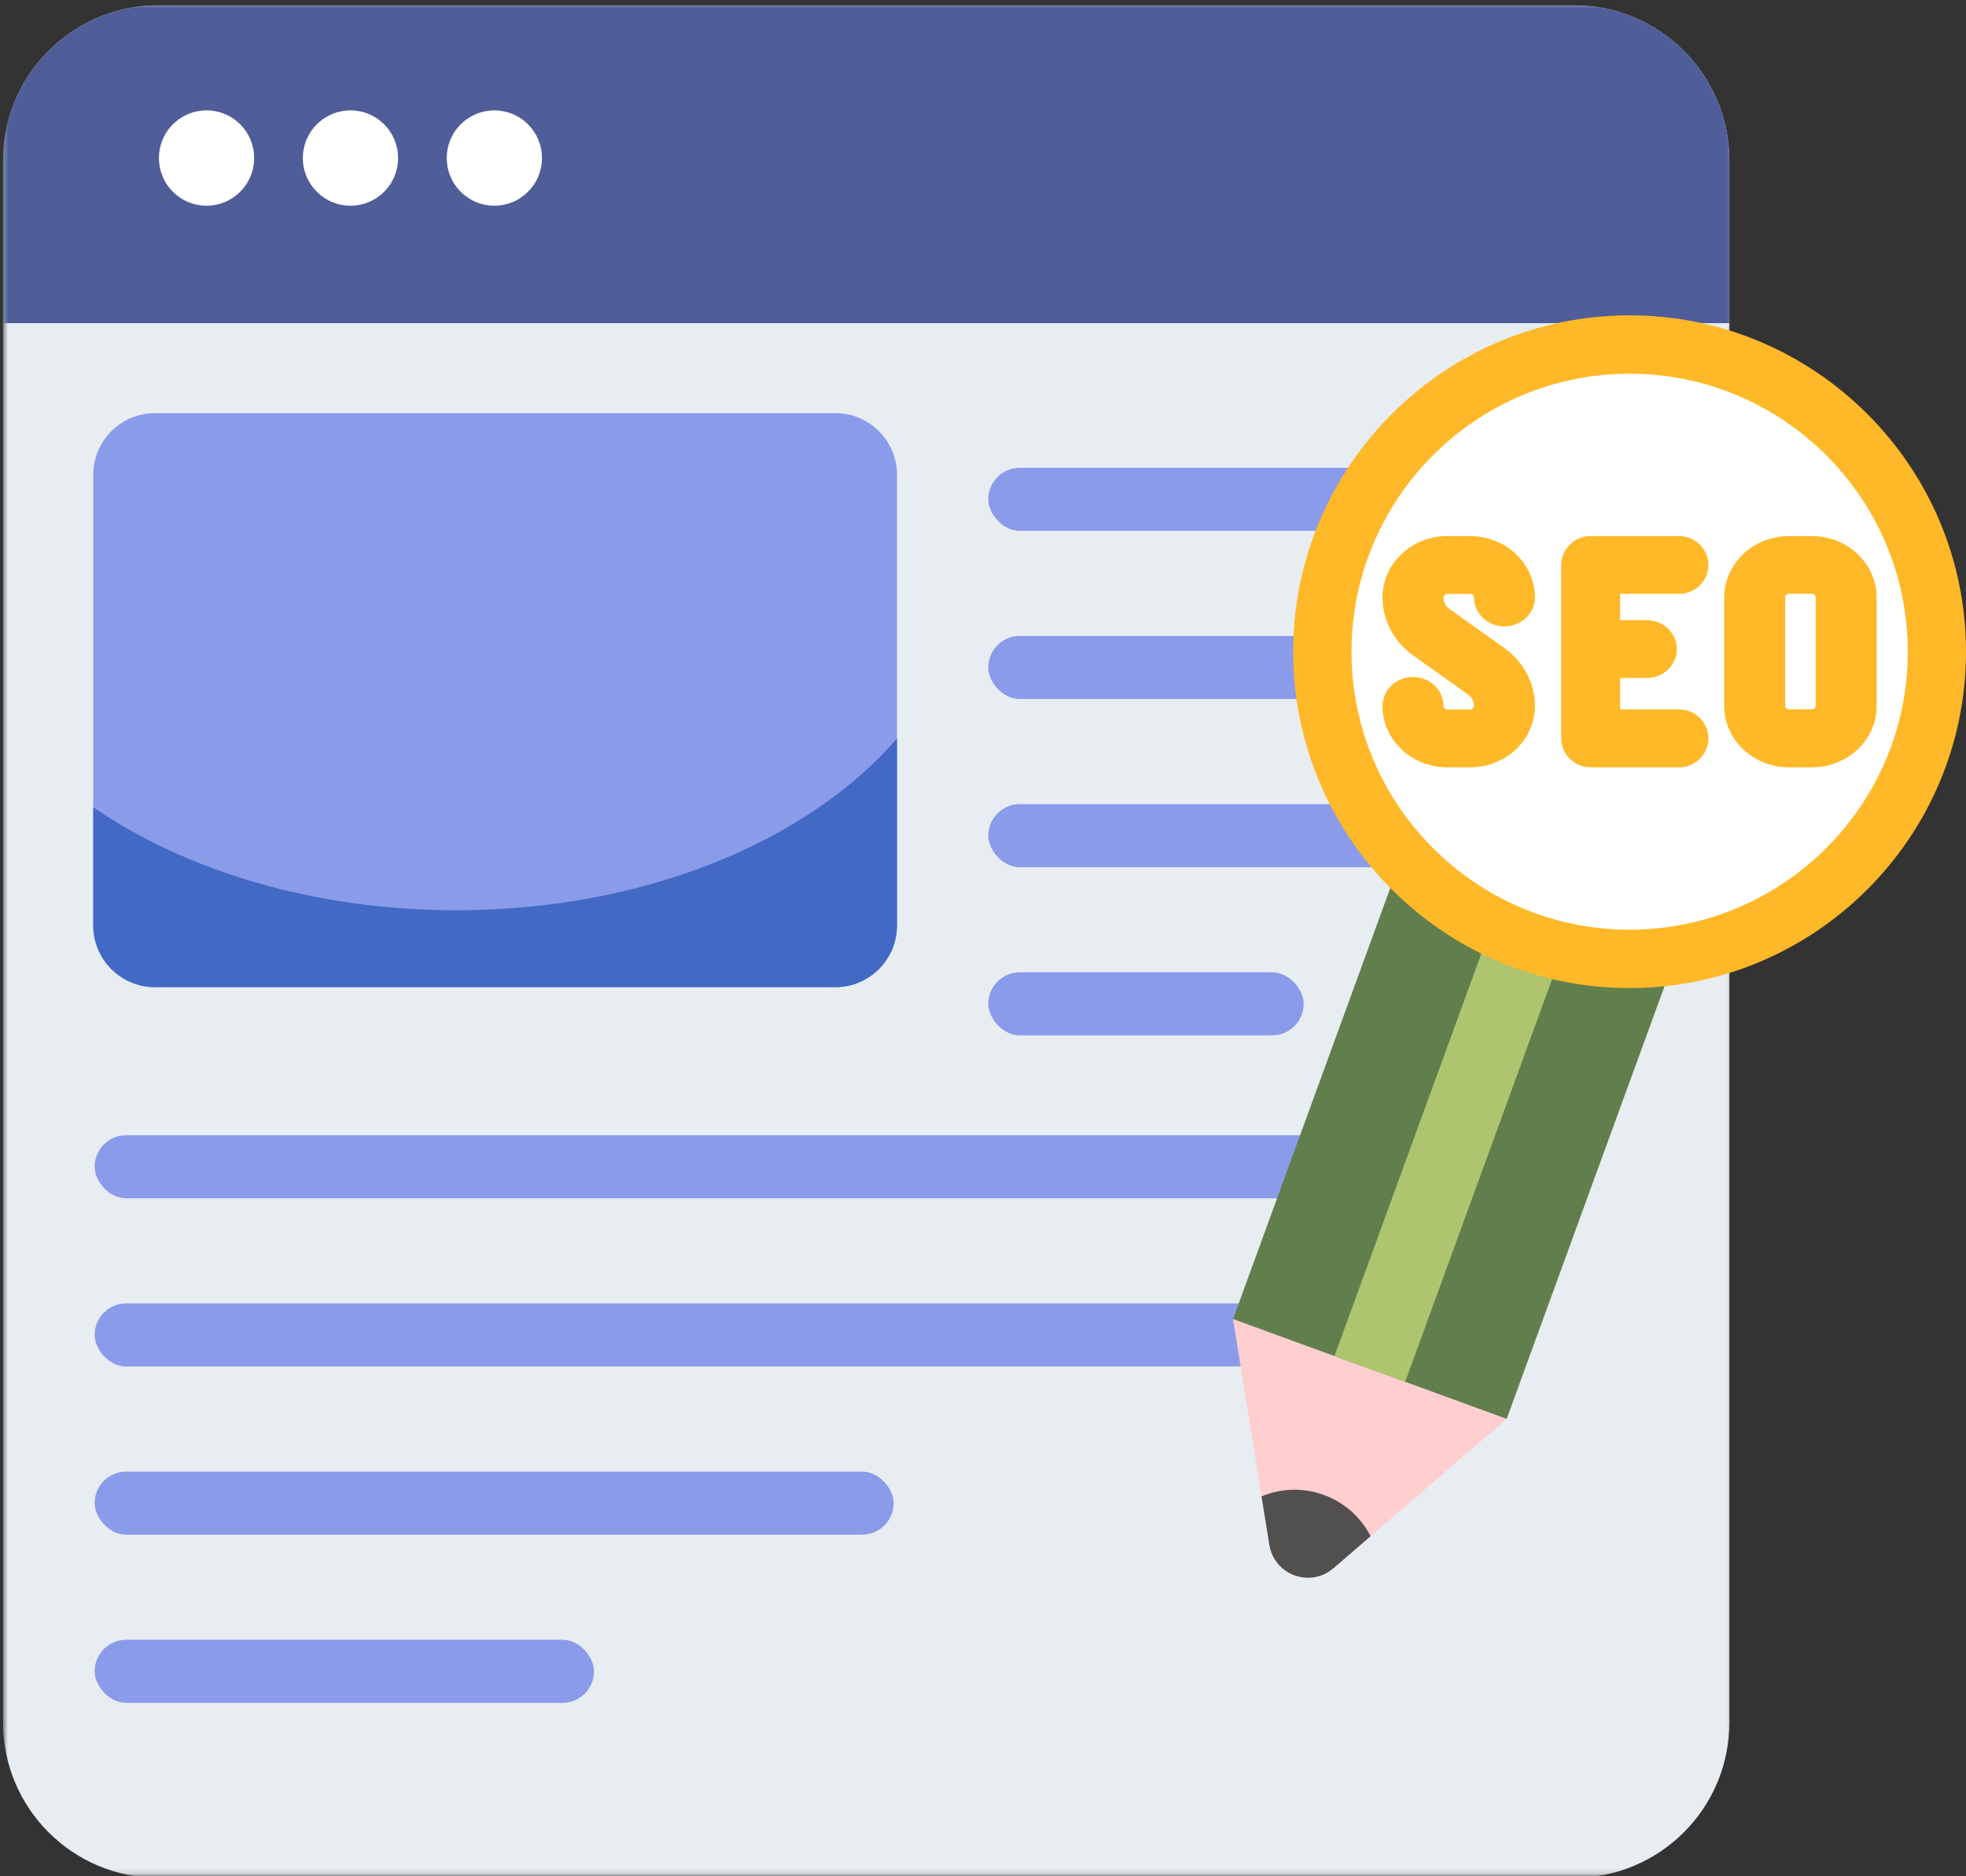 <svg width="374" height="357" viewBox="0 0 374 357" fill="none" xmlns="http://www.w3.org/2000/svg">
<rect x="0" y="0" width="374" height="357" fill="#333333" stroke="none"/>
<mask id="mask0_3338_4614" style="mask-type:luminance" maskUnits="userSpaceOnUse" x="0" y="0" width="330" height="357">
<path d="M0.605 0.855H329.668V356.855H0.605V0.855Z" fill="white"/>
</mask>
<g mask="url(#mask0_3338_4614)">
<path d="M328.991 30.622V327.685C328.991 344.091 315.73 357.299 299.392 357.299H30.173C13.835 357.299 0.574 344.091 0.574 327.685V30.622C0.574 14.216 13.835 1.008 30.173 1.008H299.392C315.73 1.008 328.991 14.216 328.991 30.622Z" fill="#E8EDF2"/>
</g>
<path d="M170.639 90.329V176.105C170.639 182.559 165.374 187.829 158.921 187.829H29.457C23.009 187.829 17.738 182.559 17.738 176.105V90.329C17.738 83.871 23.009 78.606 29.457 78.606H158.921C165.374 78.606 170.639 83.871 170.639 90.329Z" fill="#8A9BEA"/>
<rect x="188" y="185" width="60" height="12" rx="6" fill="#8A9BEA"/>
<rect x="188" y="153" width="152" height="12" rx="6" fill="#8A9BEA"/>
<rect x="188" y="121" width="152" height="12" rx="6" fill="#8A9BEA"/>
<rect x="188" y="89" width="152" height="12" rx="6" fill="#8A9BEA"/>
<path d="M170.639 140.5V176.104C170.639 182.557 165.374 187.828 158.921 187.828H29.457C23.009 187.828 17.738 182.557 17.738 176.104V153.589C35.316 165.677 59.77 173.198 86.816 173.198C122.572 173.198 153.77 160.047 170.639 140.5Z" fill="#4269C4"/>
<mask id="mask1_3338_4614" style="mask-type:luminance" maskUnits="userSpaceOnUse" x="0" y="0" width="330" height="63">
<path d="M0.605 0.855H329.668V62.668H0.605V0.855Z" fill="white"/>
</mask>
<g mask="url(#mask1_3338_4614)">
<path d="M328.991 30.622V61.487H0.574V30.622C0.574 14.216 13.835 1.008 30.173 1.008H299.392C315.73 1.008 328.991 14.216 328.991 30.622Z" fill="#4F5D99"/>
</g>
<path d="M48.355 30.073C48.355 30.667 48.298 31.255 48.178 31.838C48.064 32.422 47.892 32.99 47.663 33.542C47.439 34.094 47.158 34.615 46.829 35.109C46.496 35.604 46.121 36.062 45.699 36.484C45.277 36.906 44.819 37.281 44.324 37.609C43.829 37.943 43.309 38.224 42.762 38.448C42.21 38.677 41.642 38.849 41.059 38.964C40.475 39.083 39.887 39.141 39.293 39.141C38.694 39.141 38.105 39.083 37.522 38.964C36.939 38.849 36.371 38.677 35.824 38.448C35.272 38.224 34.751 37.943 34.257 37.609C33.762 37.281 33.303 36.906 32.882 36.484C32.465 36.062 32.085 35.604 31.756 35.109C31.423 34.615 31.147 34.094 30.918 33.542C30.689 32.99 30.517 32.422 30.402 31.838C30.288 31.255 30.23 30.667 30.23 30.073C30.23 29.474 30.288 28.885 30.402 28.302C30.517 27.719 30.689 27.151 30.918 26.599C31.147 26.052 31.423 25.526 31.756 25.031C32.085 24.537 32.465 24.078 32.882 23.656C33.303 23.24 33.762 22.859 34.257 22.531C34.751 22.198 35.272 21.922 35.824 21.693C36.371 21.463 36.939 21.292 37.522 21.177C38.105 21.062 38.694 21 39.293 21C39.887 21 40.475 21.062 41.059 21.177C41.642 21.292 42.21 21.463 42.762 21.693C43.309 21.922 43.829 22.198 44.324 22.531C44.819 22.859 45.277 23.24 45.699 23.656C46.121 24.078 46.496 24.537 46.829 25.031C47.158 25.526 47.439 26.052 47.663 26.599C47.892 27.151 48.064 27.719 48.178 28.302C48.298 28.885 48.355 29.474 48.355 30.073Z" fill="white"/>
<path d="M75.731 30.073C75.731 30.667 75.673 31.255 75.559 31.838C75.444 32.422 75.272 32.99 75.043 33.542C74.814 34.094 74.538 34.615 74.204 35.109C73.876 35.604 73.496 36.062 73.079 36.484C72.658 36.906 72.199 37.281 71.704 37.609C71.21 37.943 70.689 38.224 70.137 38.448C69.59 38.677 69.022 38.849 68.439 38.964C67.856 39.083 67.267 39.141 66.668 39.141C66.074 39.141 65.486 39.083 64.902 38.964C64.319 38.849 63.751 38.677 63.199 38.448C62.652 38.224 62.132 37.943 61.637 37.609C61.142 37.281 60.684 36.906 60.262 36.484C59.84 36.062 59.465 35.604 59.132 35.109C58.803 34.615 58.522 34.094 58.298 33.542C58.069 32.99 57.897 32.422 57.783 31.838C57.663 31.255 57.605 30.667 57.605 30.073C57.605 29.474 57.663 28.885 57.783 28.302C57.897 27.719 58.069 27.151 58.298 26.599C58.522 26.052 58.803 25.526 59.132 25.031C59.465 24.537 59.84 24.078 60.262 23.656C60.684 23.24 61.142 22.859 61.637 22.531C62.132 22.198 62.652 21.922 63.199 21.693C63.751 21.463 64.319 21.292 64.902 21.177C65.486 21.062 66.074 21 66.668 21C67.267 21 67.856 21.062 68.439 21.177C69.022 21.292 69.59 21.463 70.137 21.693C70.689 21.922 71.21 22.198 71.704 22.531C72.199 22.859 72.658 23.24 73.079 23.656C73.496 24.078 73.876 24.537 74.204 25.031C74.538 25.526 74.814 26.052 75.043 26.599C75.272 27.151 75.444 27.719 75.559 28.302C75.673 28.885 75.731 29.474 75.731 30.073Z" fill="white"/>
<rect x="18" y="248" width="269" height="12" rx="6" fill="#8A9BEA"/>
<rect x="18" y="216" width="284" height="12" rx="6" fill="#8A9BEA"/>
<path d="M103.105 30.073C103.105 30.667 103.048 31.255 102.928 31.838C102.814 32.422 102.642 32.99 102.413 33.542C102.189 34.094 101.908 34.615 101.579 35.109C101.246 35.604 100.871 36.062 100.449 36.484C100.027 36.906 99.569 37.281 99.074 37.609C98.579 37.943 98.059 38.224 97.512 38.448C96.96 38.677 96.392 38.849 95.809 38.964C95.225 39.083 94.637 39.141 94.043 39.141C93.444 39.141 92.856 39.083 92.272 38.964C91.689 38.849 91.121 38.677 90.574 38.448C90.022 38.224 89.501 37.943 89.007 37.609C88.512 37.281 88.053 36.906 87.632 36.484C87.215 36.062 86.835 35.604 86.507 35.109C86.173 34.615 85.897 34.094 85.668 33.542C85.439 32.99 85.267 32.422 85.152 31.838C85.038 31.255 84.981 30.667 84.981 30.073C84.981 29.474 85.038 28.885 85.152 28.302C85.267 27.719 85.439 27.151 85.668 26.599C85.897 26.052 86.173 25.526 86.507 25.031C86.835 24.537 87.215 24.078 87.632 23.656C88.053 23.24 88.512 22.859 89.007 22.531C89.501 22.198 90.022 21.922 90.574 21.693C91.121 21.463 91.689 21.292 92.272 21.177C92.856 21.062 93.444 21 94.043 21C94.637 21 95.225 21.062 95.809 21.177C96.392 21.292 96.96 21.463 97.512 21.693C98.059 21.922 98.579 22.198 99.074 22.531C99.569 22.859 100.027 23.24 100.449 23.656C100.871 24.078 101.246 24.537 101.579 25.031C101.908 25.526 102.189 26.052 102.413 26.599C102.642 27.151 102.814 27.719 102.928 28.302C103.048 28.885 103.105 29.474 103.105 30.073Z" fill="white"/>
<path d="M345.251 109.231L286.611 269.996L234.559 250.981L293.204 90.22C295.574 83.731 302.736 80.366 309.225 82.736L337.783 93.168C344.272 95.538 347.621 102.741 345.251 109.231Z" fill="#617F4D"/>
<path d="M286.611 269.996L260.736 292.298L253.684 298.376C249.262 302.194 242.392 299.684 241.47 293.918L239.986 284.72L234.559 250.98L286.611 269.996Z" fill="#FFCECF"/>
<path d="M260.734 292.295L253.682 298.374C249.26 302.191 242.391 299.681 241.469 293.915L239.984 284.717C243.651 283.181 247.854 282.983 251.844 284.441C255.833 285.9 258.922 288.759 260.734 292.295Z" fill="#51504F"/>
<path d="M303.844 121.016L317.286 125.927L267.307 262.938L253.859 258.026L303.844 121.016Z" fill="#AEC46E"/>
<path d="M365.13 125.536C365.13 127.349 365.042 129.151 364.865 130.953C364.688 132.755 364.422 134.542 364.073 136.318C363.719 138.089 363.281 139.844 362.755 141.573C362.229 143.307 361.62 145.005 360.932 146.677C360.24 148.349 359.464 149.984 358.615 151.578C357.76 153.177 356.833 154.724 355.828 156.229C354.823 157.734 353.75 159.188 352.599 160.583C351.453 161.984 350.24 163.323 348.964 164.599C347.682 165.88 346.344 167.094 344.948 168.24C343.552 169.391 342.099 170.464 340.599 171.469C339.094 172.474 337.547 173.406 335.948 174.255C334.354 175.109 332.724 175.885 331.052 176.573C329.38 177.266 327.682 177.875 325.953 178.401C324.224 178.927 322.469 179.365 320.698 179.719C318.922 180.073 317.135 180.339 315.339 180.516C313.536 180.693 311.734 180.781 309.927 180.781C308.12 180.781 306.313 180.693 304.516 180.516C302.714 180.339 300.927 180.073 299.156 179.719C297.385 179.365 295.63 178.927 293.901 178.401C292.172 177.875 290.469 177.266 288.802 176.573C287.13 175.885 285.495 175.109 283.901 174.255C282.307 173.406 280.76 172.474 279.255 171.469C277.75 170.464 276.302 169.391 274.906 168.24C273.505 167.094 272.167 165.88 270.891 164.599C269.609 163.323 268.401 161.984 267.25 160.583C266.104 159.188 265.031 157.734 264.026 156.229C263.021 154.724 262.094 153.177 261.24 151.578C260.385 149.984 259.615 148.349 258.922 146.677C258.229 145.005 257.625 143.307 257.099 141.573C256.573 139.844 256.135 138.089 255.781 136.318C255.427 134.542 255.161 132.755 254.984 130.953C254.807 129.151 254.719 127.349 254.719 125.536C254.719 123.729 254.807 121.922 254.984 120.125C255.161 118.323 255.427 116.536 255.781 114.76C256.135 112.984 256.573 111.234 257.099 109.5C257.625 107.771 258.229 106.068 258.922 104.396C259.615 102.724 260.385 101.094 261.24 99.495C262.094 97.901 263.021 96.354 264.026 94.849C265.031 93.344 266.104 91.891 267.25 90.495C268.401 89.094 269.609 87.755 270.891 86.474C272.167 85.198 273.505 83.984 274.906 82.833C276.302 81.688 277.75 80.609 279.255 79.604C280.76 78.599 282.307 77.672 283.901 76.818C285.495 75.963 287.13 75.193 288.802 74.5C290.469 73.807 292.172 73.198 293.901 72.677C295.63 72.151 297.385 71.708 299.156 71.359C300.927 71.005 302.714 70.74 304.516 70.562C306.313 70.385 308.12 70.297 309.927 70.297C311.734 70.297 313.536 70.385 315.339 70.562C317.135 70.74 318.922 71.005 320.698 71.359C322.469 71.708 324.224 72.151 325.953 72.677C327.682 73.198 329.38 73.807 331.052 74.5C332.724 75.193 334.354 75.963 335.948 76.818C337.547 77.672 339.094 78.599 340.599 79.604C342.099 80.609 343.552 81.688 344.948 82.833C346.344 83.984 347.682 85.198 348.964 86.474C350.24 87.755 351.453 89.094 352.599 90.495C353.75 91.891 354.823 93.344 355.828 94.849C356.833 96.354 357.76 97.901 358.615 99.495C359.464 101.094 360.24 102.724 360.932 104.396C361.62 106.068 362.229 107.771 362.755 109.5C363.281 111.234 363.719 112.984 364.073 114.76C364.422 116.536 364.688 118.323 364.865 120.125C365.042 121.922 365.13 123.729 365.13 125.536Z" fill="white"/>
<path d="M311.629 125.219C311.66 125.219 311.66 125.219 311.691 125.219C311.092 125.344 310.493 125.437 309.926 125.536C310.493 125.437 311.061 125.313 311.629 125.219Z" fill="#5382FF"/>
<rect x="18" y="312" width="95" height="12" rx="6" fill="#8A9BEA"/>
<rect x="18" y="280" width="152" height="12" rx="6" fill="#8A9BEA"/>
<path d="M310 188C274.713 188 246 159.285 246 123.998C246 88.712 274.713 60 310 60C345.287 60 374 88.712 374 123.998C374 159.285 345.287 188 310 188ZM310 71.105C280.835 71.105 257.102 94.837 257.102 123.998C257.102 153.163 280.835 176.895 310 176.895C339.162 176.895 362.929 153.163 362.929 123.998C362.929 94.837 339.197 71.105 310 71.105Z" fill="#FFB827"/>
<path d="M279.675 146H275.325C268.51 146 263 140.74 263 134.311C263 131.287 265.612 128.813 268.801 128.813C271.99 128.813 274.599 131.287 274.599 134.311C274.599 134.692 274.928 135 275.325 135H279.675C280.072 135 280.401 134.692 280.401 134.311C280.401 133.453 279.967 132.63 279.24 132.114L268.801 124.689C265.175 122.111 263 117.986 263 113.689C263 107.225 268.546 102 275.325 102H279.675C286.49 102 292 107.26 292 113.689C292 116.713 289.391 119.187 286.199 119.187C283.01 119.187 280.401 116.713 280.401 113.689C280.401 113.311 280.072 113 279.675 113H275.325C274.928 113 274.599 113.311 274.599 113.689C274.599 114.547 275.037 115.374 275.76 115.889L286.199 123.315C289.825 125.893 292 130.017 292 134.311C292 140.74 286.49 146 279.675 146Z" fill="#FFB827"/>
<path d="M344.677 146H340.327C333.51 146 328 140.74 328 134.311V113.689C328 107.225 333.547 102 340.327 102H344.677C351.49 102 357 107.26 357 113.689V134.311C357.036 140.74 351.49 146 344.677 146ZM340.327 112.965C339.925 112.965 339.601 113.277 339.601 113.654V134.28C339.601 134.657 339.925 134.965 340.327 134.965H344.677C345.074 134.965 345.399 134.657 345.399 134.28V113.654C345.399 113.277 345.074 112.965 344.677 112.965H340.327Z" fill="#FFB827"/>
<path d="M319.399 146H302.601C299.519 146 297 143.528 297 140.506V107.497C297 104.476 299.519 102 302.601 102H319.399C322.478 102 325 104.476 325 107.497C325 110.519 322.478 112.991 319.399 112.991H308.199V134.974H319.399C322.478 134.974 325 137.446 325 140.471C325 143.528 322.478 146 319.399 146Z" fill="#FFB827"/>
<path d="M313.25 129H302.753C299.591 129 297 126.522 297 123.498C297 120.474 299.591 118 302.753 118H313.25C316.413 118 319 120.474 319 123.498C319 126.522 316.449 129 313.25 129Z" fill="#FFB827"/>
</svg>
